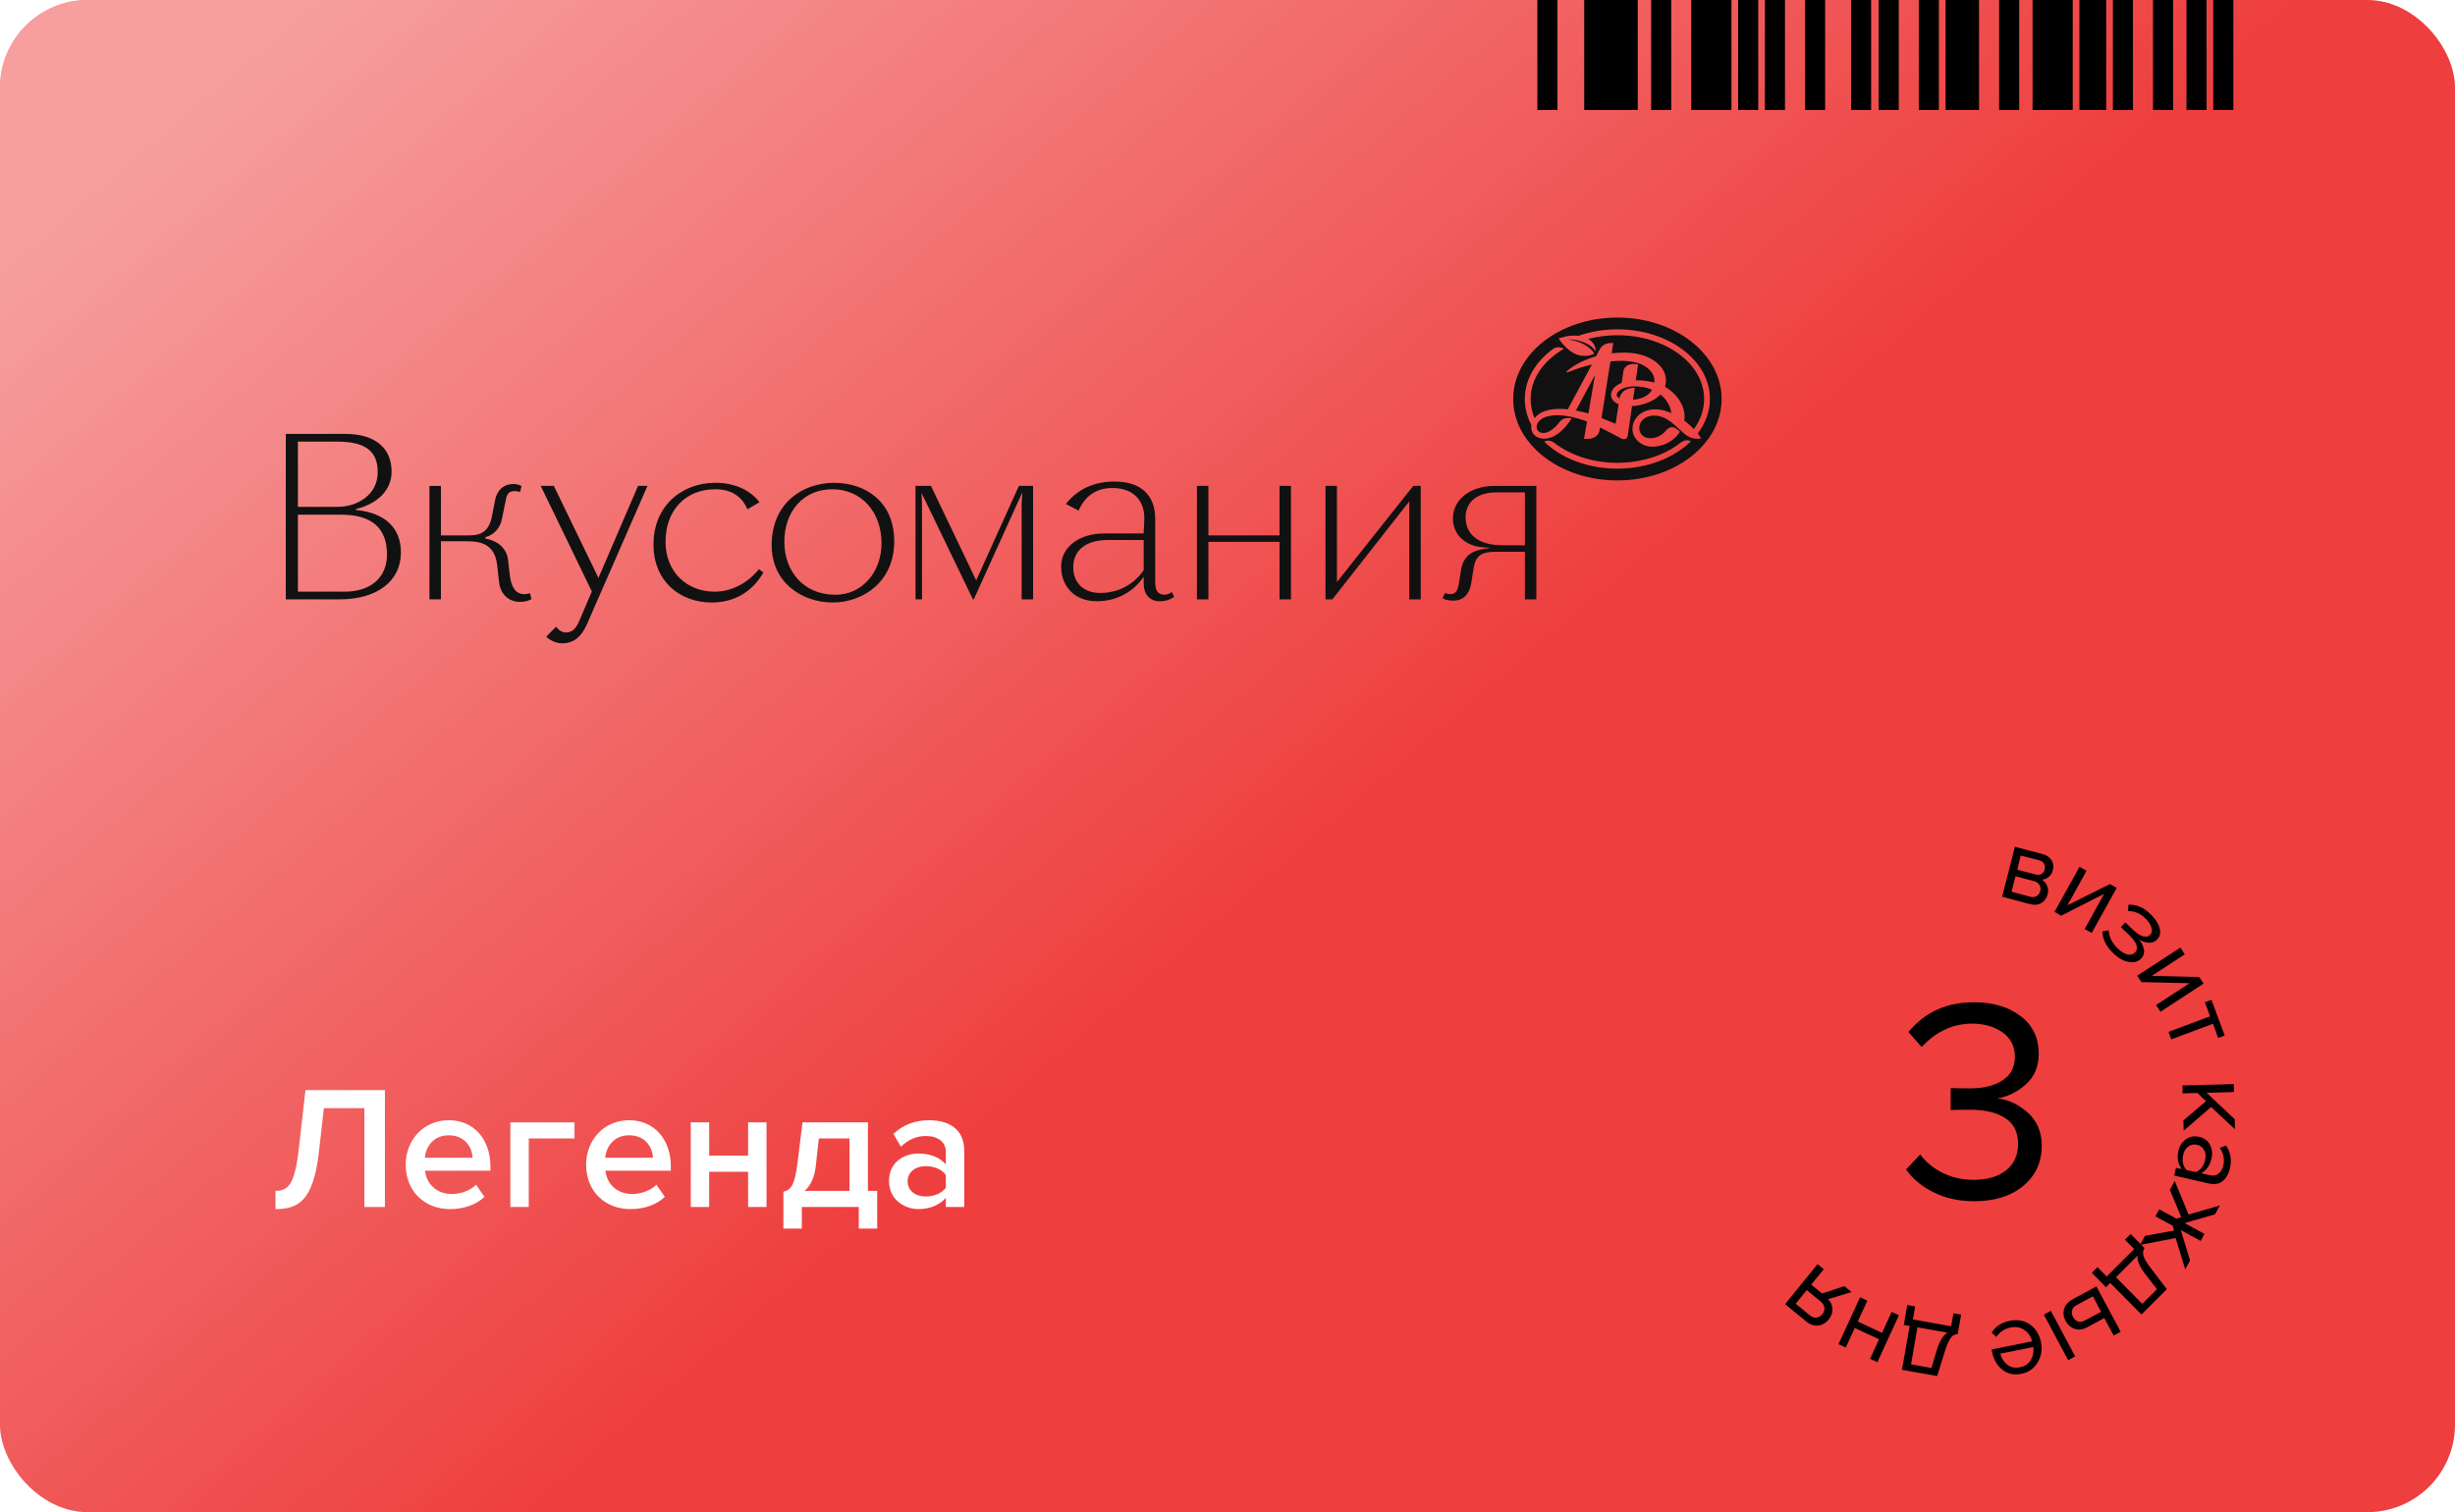 <?xml version="1.0" encoding="UTF-8"?> <svg xmlns="http://www.w3.org/2000/svg" width="224" height="138" viewBox="0 0 224 138" fill="none"><g filter="url(#filter0_b)"><rect width="224" height="137.999" rx="8" fill="#EE3E3E"></rect><rect width="224" height="137.999" rx="8" fill="url(#paint0_linear)" fill-opacity="0.5"></rect></g><path fill-rule="evenodd" clip-rule="evenodd" d="M142.106 0H140.274V10.036H142.106V0ZM145.77 0H144.548V10.036H145.77H146.38H147.601H149.433V0H147.601H146.38H145.77ZM150.654 0H152.486V10.036H150.654V0ZM156.149 0H154.317V10.036H156.149V0ZM156.149 0H157.981V10.036H156.149V0ZM160.423 0H158.591V10.036H160.423V0ZM161.034 0H162.865V10.036H161.034V0ZM166.529 0H164.697V10.036H166.529V0ZM168.895 0H170.727V10.036H168.895V0ZM173.246 0H171.414V10.036H173.246V0ZM175.077 0H176.909V10.036H175.077V0ZM178.741 0H177.52V10.036H178.741H179.351H180.572V0H179.351H178.741ZM184.236 0H182.404V10.036H184.236V0ZM185.457 0H187.289H187.289H189.121V10.036H187.289H187.289H185.457V0ZM189.731 0H190.342H191.563H192.173V10.036H191.563H190.342H189.731V0ZM192.784 0H194.616V10.036H192.784V0ZM198.279 0H196.447V10.036H198.279V0ZM199.501 0H201.332V10.036H199.501V0ZM203.774 0H201.943V10.036H203.774V0Z" fill="black"></path><path fill-rule="evenodd" clip-rule="evenodd" d="M138.067 36.412C138.067 32.31 142.32 28.98 147.574 28.98C152.828 28.98 157.084 32.31 157.084 36.412C157.084 40.515 152.828 43.843 147.574 43.843C142.321 43.843 138.067 40.517 138.067 36.412ZM140.889 40.302C142.433 41.807 144.858 42.773 147.585 42.768C150.32 42.766 152.749 41.789 154.291 40.266C153.853 40.047 153.477 40.295 153.376 40.373C151.938 41.514 149.857 42.233 147.585 42.236C145.325 42.238 143.287 41.54 141.846 40.435C141.702 40.326 141.339 40.078 140.889 40.302ZM153.247 39.191L153.247 39.191C153.492 39.413 153.716 39.617 153.866 39.725C154.551 40.208 155.219 39.995 155.219 39.995C155.219 39.995 155.1 39.806 154.909 39.56C155.614 38.626 156.019 37.551 156.019 36.401C156.016 32.891 152.23 30.047 147.561 30.054C146.298 30.058 145.096 30.267 144.021 30.645C143.111 30.531 142.215 30.889 142.215 30.889C142.215 30.889 142.864 31.961 143.849 32.35C144.536 32.627 145.32 32.396 145.458 32.263C145.458 32.263 145.186 31.71 144.323 31.324C143.988 31.173 143.523 31.038 143.012 30.966C143.084 30.972 143.154 30.975 143.226 30.978C143.498 30.99 143.797 31.004 144.349 31.182C145.323 31.495 145.579 32.083 145.579 32.083C145.639 31.533 145.273 31.144 144.909 30.929C145.738 30.713 146.633 30.593 147.563 30.593C151.938 30.585 155.484 33.182 155.488 36.403C155.488 37.398 155.153 38.335 154.554 39.156C154.553 39.155 154.544 39.146 154.528 39.13L154.528 39.13C154.431 39.033 154.088 38.689 153.679 38.39C153.889 37.096 152.949 35.89 151.924 35.298C152.392 33.786 150.945 32.238 148.322 32.178C147.938 32.178 147.401 32.201 147.051 32.238L147.199 31.302H146.992C146.268 31.313 145.995 31.777 145.914 31.968L145.633 32.512C144.006 32.967 143.111 33.75 143.03 33.821C142.844 33.984 142.88 34.054 143.217 33.91C143.812 33.661 144.512 33.439 145.244 33.273L143.044 37.36C141.869 37.222 140.637 37.36 140.02 38.166C139.786 37.613 139.66 37.027 139.66 36.425C139.653 34.561 140.846 32.902 142.693 31.834C142.226 31.528 141.801 31.775 141.667 31.872L141.662 31.874C140.092 33.036 139.125 34.645 139.125 36.425C139.127 37.258 139.341 38.053 139.729 38.785C139.68 39.038 139.709 39.329 139.925 39.614C140.226 39.995 140.815 40.168 141.518 39.922C142.455 39.591 143.177 38.55 143.406 38.173C142.734 38.062 142.464 38.312 142.366 38.437C142.093 38.808 141.684 39.227 141.256 39.414C140.381 39.796 139.82 38.998 140.507 38.353C140.975 37.917 141.903 37.829 142.739 37.935H142.759C143.812 38.075 144.631 38.397 144.804 38.472C144.64 39.434 144.525 40.046 144.525 40.046L144.84 40.051C145.857 40.049 145.945 39.283 145.945 39.283L145.999 39.012C146.902 39.461 147.783 39.941 147.876 39.991L147.882 39.995C148.116 40.131 148.464 40.124 148.518 39.773L148.911 37.062C149.945 37.001 150.961 36.597 151.5 36.001C151.976 36.374 152.408 36.969 152.491 37.687C151.92 37.44 151.262 37.285 150.596 37.391C149.042 37.631 148.5 39.241 149.352 40.158C149.994 40.846 150.911 40.921 151.897 40.541C152.417 40.344 152.931 39.953 153.286 39.403C153.208 39.325 153.07 39.189 152.907 39.098C152.475 38.823 152.154 39.129 152.055 39.238C151.781 39.589 151.405 39.842 151.008 39.94C149.201 40.38 149.033 37.999 150.88 37.926C151.466 37.902 151.981 38.155 152.434 38.488C152.682 38.675 152.977 38.944 153.247 39.19L153.247 39.191ZM146.128 38.146L146.939 32.982C150.388 32.62 151.061 34.223 150.944 34.911C150.49 34.792 149.883 34.687 149.252 34.709L149.463 33.249C148.189 33.035 148.117 33.901 148.117 33.901C148.097 34.042 148.075 34.192 148.052 34.348C148.025 34.538 147.995 34.737 147.966 34.943C146.778 35.407 146.667 36.477 147.685 36.89C147.582 37.595 147.42 38.675 147.416 38.675C147.09 38.532 146.425 38.259 146.128 38.146ZM147.763 36.357C147.192 36.079 147.68 35.477 148.486 35.324C149.376 35.151 150.226 35.355 150.74 35.564C150.452 36.099 149.816 36.414 148.997 36.483L149.16 35.391C147.956 35.398 147.785 36.222 147.763 36.357ZM144.933 37.738C145.024 37.196 145.126 36.598 145.227 36.002L145.229 35.995C145.333 35.383 145.437 34.774 145.528 34.232L143.789 37.462L143.801 37.464C143.962 37.498 144.593 37.63 144.933 37.738ZM49.834 58.099C50.243 58.489 50.781 58.709 51.313 58.709C52.289 58.709 53.007 58.169 53.515 57.056L59.076 44.341H58.218L54.603 52.741L50.533 44.341H49.335L54.002 53.976L52.854 56.66C52.547 57.394 52.176 57.721 51.655 57.721C51.317 57.721 51.033 57.559 50.74 57.193L49.834 58.099ZM72.154 53.656C73.172 54.514 74.538 54.984 76.002 54.984C77.431 54.984 78.833 54.459 79.848 53.553C80.99 52.531 81.591 51.096 81.591 49.406C81.591 47.693 81.003 46.284 79.883 45.337C78.913 44.517 77.574 44.062 76.117 44.062C74.622 44.062 73.237 44.552 72.209 45.441C71.032 46.463 70.409 47.955 70.409 49.75C70.409 51.349 71.011 52.702 72.154 53.656ZM72.782 45.984C73.576 45.11 74.672 44.65 75.946 44.65C77.222 44.65 78.374 45.143 79.182 46.042C79.992 46.935 80.432 48.188 80.432 49.576C80.432 50.843 80.018 52.02 79.264 52.891C78.487 53.784 77.411 54.278 76.23 54.278C74.819 54.278 73.621 53.78 72.779 52.836C71.998 51.967 71.566 50.769 71.566 49.462C71.566 48.06 71.99 46.857 72.782 45.984ZM61.188 53.59C62.145 54.488 63.473 54.984 64.932 54.984C66.985 54.984 68.617 54.039 69.652 52.249L69.253 51.937C68.185 53.25 66.718 53.996 65.216 53.996C63.955 53.996 62.813 53.551 62.001 52.741C61.179 51.92 60.725 50.758 60.725 49.462C60.725 48.036 61.16 46.829 61.982 45.962C62.802 45.103 63.938 44.65 65.274 44.65C67.048 44.65 67.842 45.626 68.198 46.478L69.302 45.829C68.408 44.687 66.982 44.06 65.274 44.06C63.705 44.06 62.277 44.607 61.251 45.602C60.187 46.632 59.625 48.048 59.625 49.691C59.625 51.281 60.165 52.629 61.188 53.59ZM45.531 53.074C45.637 54.198 46.386 54.925 47.443 54.925C47.862 54.925 48.185 54.849 48.491 54.675L48.354 54.135C48.226 54.181 48.035 54.222 47.838 54.222C47.098 54.222 46.655 53.651 46.52 52.519L46.351 51.053C46.21 50.028 45.435 49.364 44.337 49.16L44.279 49.149V49.029L44.33 49.016C45.049 48.794 45.62 48.223 45.785 47.415L46.18 45.496C46.304 44.933 46.579 44.818 46.989 44.818C47.137 44.818 47.321 44.859 47.449 44.907L47.584 44.36C47.449 44.28 47.198 44.169 46.816 44.169C45.987 44.169 45.362 44.715 45.186 45.581L44.849 47.279C44.689 47.962 44.394 48.408 43.947 48.637C43.553 48.843 43.096 48.861 42.623 48.861H40.231V44.345H39.185V54.699H40.231V49.393H42.51C43.118 49.393 43.751 49.432 44.274 49.706C44.899 50.035 45.255 50.639 45.361 51.545L45.531 53.074ZM104.354 53.248C104.354 54.244 104.913 54.869 105.81 54.869C106.335 54.869 106.745 54.747 107.138 54.462L106.919 54.03C106.682 54.196 106.467 54.276 106.268 54.276C105.662 54.276 105.402 53.921 105.402 53.074V47.314C105.402 46.312 105.094 45.476 104.521 44.903C103.883 44.267 102.925 43.946 101.676 43.946C99.824 43.946 98.298 44.652 97.255 45.992L98.413 46.595C99.017 45.225 100.059 44.535 101.506 44.535C102.437 44.535 103.193 44.811 103.702 45.334C104.195 45.846 104.44 46.571 104.41 47.432L104.347 48.685H100.712C99.622 48.685 98.632 48.985 97.927 49.528C97.202 50.081 96.82 50.839 96.82 51.721C96.82 53.288 97.834 54.867 100.091 54.867C101.771 54.867 103.242 54.137 104.225 52.806L104.354 52.629V53.248ZM97.923 51.78C97.923 50.214 99.091 49.281 101.052 49.281V49.282H104.354V52.029L104.343 52.05C103.418 53.377 102.01 54.111 100.375 54.111C98.884 54.111 97.923 53.198 97.923 51.78ZM131.62 54.581C131.845 54.738 132.162 54.812 132.605 54.812C133.493 54.812 134.072 54.253 134.233 53.239L134.459 51.824C134.643 50.723 135.159 50.353 136.514 50.353H139.136V54.699H140.18V44.345H136.344C134.152 44.345 132.566 45.594 132.566 47.317C132.566 48.024 132.829 48.652 133.33 49.131C133.836 49.615 134.55 49.904 135.387 49.953L136.013 49.996L135.394 50.1C134.441 50.259 133.525 50.604 133.299 52.072L133.13 53.144C133.022 53.845 132.863 54.222 132.323 54.222C132.16 54.222 132.004 54.176 131.85 54.124L131.62 54.581ZM134.48 45.539C134.973 45.142 135.7 44.931 136.57 44.931H139.138V49.763H137.137C135.978 49.763 135.094 49.508 134.508 49.011C133.994 48.573 133.725 47.95 133.725 47.206C133.725 46.513 133.987 45.936 134.48 45.539ZM128.588 45.753V54.697H129.632V44.343H128.948L121.986 53.115V44.343H120.942V54.697H121.569L128.588 45.753ZM116.746 49.447V54.697H117.792V44.343H116.746V48.859H110.257V44.343H109.211V54.697H110.257V49.447H116.746ZM93.218 45.909V54.697H94.262V44.343H92.966L89.07 52.967L84.944 44.343H83.533V54.697H84.124V45.909L84.08 44.992L84.49 45.82L88.773 54.697H88.851L92.851 45.877L93.285 44.922L93.218 45.909ZM26.078 39.599V54.697H30.989C32.669 54.697 34.08 54.298 35.072 53.532C36.062 52.778 36.58 51.7 36.58 50.423C36.58 48.201 35.174 46.824 32.552 46.547L32.485 46.539V46.45L32.541 46.437C33.414 46.227 34.236 45.8 34.781 45.267C35.41 44.655 35.729 43.901 35.729 43.027C35.729 41.969 35.352 41.099 34.631 40.507C33.909 39.912 32.845 39.599 31.556 39.599H26.078ZM31.445 53.996H27.181V46.966H31.102C32.496 46.966 33.561 47.271 34.258 47.872C34.957 48.473 35.311 49.393 35.311 50.595C35.311 51.649 34.94 52.523 34.238 53.118C33.561 53.691 32.596 53.996 31.445 53.996ZM30.699 46.26H27.181V40.302H30.766C33.325 40.302 34.464 41.158 34.464 43.084C34.464 44.047 34.067 44.859 33.325 45.435C32.632 45.968 31.764 46.26 30.699 46.26Z" fill="#111111"></path><path d="M25.136 110.342C27.2 110.342 28.592 109.622 29.104 105.094L29.552 101.126H33.248V110.15H35.12V99.478H27.872L27.248 104.966C26.88 108.118 26.288 108.678 25.136 108.678V110.342ZM41.067 110.342C42.299 110.342 43.435 109.958 44.203 109.222L43.435 108.118C42.891 108.662 41.995 108.966 41.243 108.966C39.787 108.966 38.907 108.006 38.779 106.838H44.747V106.438C44.747 104.006 43.259 102.23 40.939 102.23C38.651 102.23 37.019 104.038 37.019 106.278C37.019 108.726 38.747 110.342 41.067 110.342ZM43.115 105.654H38.763C38.843 104.71 39.499 103.606 40.939 103.606C42.459 103.606 43.083 104.742 43.115 105.654ZM52.421 102.422H46.565V110.15H48.245V103.894H52.421V102.422ZM57.527 110.342C58.759 110.342 59.895 109.958 60.663 109.222L59.895 108.118C59.351 108.662 58.455 108.966 57.703 108.966C56.247 108.966 55.367 108.006 55.239 106.838H61.207V106.438C61.207 104.006 59.719 102.23 57.399 102.23C55.111 102.23 53.479 104.038 53.479 106.278C53.479 108.726 55.207 110.342 57.527 110.342ZM59.575 105.654H55.223C55.303 104.71 55.959 103.606 57.399 103.606C58.919 103.606 59.543 104.742 59.575 105.654ZM64.706 110.15V106.934H68.258V110.15H69.938V102.422H68.258V105.462H64.706V102.422H63.026V110.15H64.706ZM71.479 112.118H73.159V110.15H78.359V112.118H80.039V108.678H79.191V102.422H73.223L72.759 106.182C72.503 108.214 72.135 108.598 71.479 108.758V112.118ZM74.711 103.894H77.511V108.678H73.415C73.959 108.198 74.327 107.446 74.439 106.374L74.711 103.894ZM87.98 110.15V105.03C87.98 102.95 86.476 102.23 84.764 102.23C83.532 102.23 82.412 102.63 81.516 103.478L82.204 104.646C82.876 103.99 83.628 103.67 84.492 103.67C85.564 103.67 86.3 104.214 86.3 105.11V106.262C85.74 105.606 84.844 105.27 83.804 105.27C82.54 105.27 81.116 106.006 81.116 107.782C81.116 109.494 82.54 110.342 83.804 110.342C84.828 110.342 85.724 109.974 86.3 109.318V110.15H87.98ZM84.46 109.19C83.516 109.19 82.812 108.646 82.812 107.814C82.812 106.966 83.516 106.422 84.46 106.422C85.196 106.422 85.916 106.694 86.3 107.222V108.39C85.916 108.918 85.196 109.19 84.46 109.19Z" fill="white"></path><g clip-path="url(#clip0)"><path d="M180.117 109.623C178.718 109.623 177.486 109.344 176.405 108.8C175.325 108.257 174.494 107.56 173.912 106.724L175.2 105.358C175.727 106.055 176.419 106.626 177.264 107.045C178.123 107.463 179.051 107.672 180.062 107.672C181.336 107.672 182.333 107.379 183.053 106.794C183.774 106.208 184.134 105.4 184.134 104.383C184.134 103.324 183.746 102.543 182.97 102.042C182.195 101.526 181.128 101.275 179.785 101.275C178.76 101.275 178.151 101.289 177.984 101.303V99.296C178.178 99.31 178.774 99.324 179.785 99.324C180.976 99.324 181.945 99.088 182.707 98.6C183.469 98.112 183.843 97.387 183.843 96.426C183.843 95.492 183.469 94.767 182.735 94.224C181.987 93.695 181.059 93.416 179.951 93.416C178.192 93.416 176.655 94.126 175.339 95.548L174.134 94.182C175.616 92.371 177.61 91.465 180.103 91.465C181.835 91.465 183.247 91.883 184.355 92.719C185.463 93.555 186.017 94.698 186.017 96.161C186.017 97.318 185.63 98.251 184.868 98.934C184.106 99.631 183.234 100.063 182.25 100.244C183.206 100.328 184.12 100.76 184.993 101.512C185.851 102.265 186.294 103.282 186.294 104.564C186.294 106.055 185.74 107.267 184.619 108.215C183.497 109.149 182.001 109.623 180.117 109.623Z" fill="black"></path><path d="M185.214 82.505L182.68 81.836L183.843 77.279L186.336 77.934C186.724 78.032 187.015 78.227 187.181 78.492C187.361 78.77 187.389 79.077 187.306 79.425C187.236 79.69 187.112 79.885 186.918 80.038C186.724 80.192 186.53 80.261 186.294 80.275C186.516 80.387 186.668 80.582 186.779 80.833C186.89 81.084 186.904 81.348 186.835 81.599C186.738 81.975 186.544 82.24 186.253 82.407C185.99 82.575 185.63 82.617 185.214 82.505ZM185.242 81.836C185.463 81.892 185.657 81.878 185.824 81.78C185.99 81.683 186.101 81.53 186.156 81.32C186.211 81.125 186.184 80.944 186.087 80.763C185.99 80.596 185.824 80.471 185.602 80.415L183.898 79.969L183.538 81.376L185.242 81.836ZM185.727 79.802C185.934 79.857 186.114 79.843 186.267 79.76C186.419 79.676 186.516 79.537 186.558 79.342C186.613 79.147 186.585 78.966 186.502 78.812C186.419 78.659 186.267 78.561 186.045 78.506L184.369 78.074L184.065 79.37L185.727 79.802Z" fill="black"></path><path d="M188.067 83.565L187.458 83.216L189.743 79.106L190.38 79.468L188.635 82.617L192.513 80.68L193.136 81.028L190.851 85.139L190.214 84.777L191.987 81.572L188.067 83.565Z" fill="black"></path><path d="M192.846 87.02C192.195 86.407 191.848 85.724 191.821 84.999L192.402 84.902C192.43 85.515 192.721 86.072 193.247 86.574C193.552 86.867 193.843 87.034 194.134 87.104C194.411 87.159 194.646 87.104 194.812 86.922C195.159 86.546 194.979 86.017 194.272 85.334L193.51 84.609L193.912 84.177L194.674 84.902C194.965 85.18 195.256 85.362 195.533 85.445C195.81 85.529 196.045 85.473 196.211 85.278C196.364 85.111 196.391 84.902 196.294 84.609C196.197 84.331 196.003 84.052 195.726 83.787C195.256 83.341 194.729 83.132 194.175 83.146L194.203 82.561C194.895 82.533 195.533 82.784 196.114 83.327C196.585 83.759 196.89 84.205 197.028 84.637C197.167 85.069 197.098 85.431 196.834 85.724C196.613 85.961 196.336 86.058 196.017 86.031C195.685 86.003 195.394 85.891 195.145 85.696C195.366 85.947 195.519 86.24 195.602 86.574C195.685 86.909 195.602 87.215 195.366 87.466C195.089 87.759 194.729 87.87 194.272 87.786C193.801 87.731 193.33 87.466 192.846 87.02Z" fill="black"></path><path d="M195.38 89.626L195.006 89.041L198.94 86.477L199.341 87.09L196.336 89.055L200.671 89.166L201.059 89.765L197.125 92.329L196.724 91.716L199.785 89.724L195.38 89.626Z" fill="black"></path><path d="M198.109 94.851L197.859 94.169L201.654 92.747L201.183 91.465L201.779 91.242L202.984 94.503L202.388 94.726L201.917 93.43L198.109 94.851Z" fill="black"></path><path d="M199.244 103.184L199.217 102.25L201.28 100.494L200.491 99.742L199.147 99.784L199.134 99.059L203.815 98.934L203.829 99.658L201.336 99.728L203.898 102.139L203.926 103.058L201.751 101.024L199.244 103.184Z" fill="black"></path><path d="M198.386 107.282L198.538 106.571L199.064 106.683C198.718 106.209 198.621 105.652 198.76 105.025C198.857 104.593 199.064 104.258 199.411 103.993C199.757 103.729 200.158 103.645 200.629 103.743C201.114 103.84 201.447 104.091 201.64 104.467C201.834 104.843 201.89 105.248 201.793 105.68C201.654 106.334 201.336 106.794 200.837 107.073L201.668 107.254C201.973 107.324 202.236 107.268 202.444 107.087C202.665 106.906 202.804 106.641 202.873 106.307C202.984 105.763 202.873 105.248 202.541 104.76L203.109 104.537C203.51 105.136 203.635 105.805 203.482 106.544C203.372 107.073 203.15 107.477 202.832 107.756C202.513 108.035 202.084 108.118 201.557 108.007L198.386 107.282ZM199.203 105.387C199.078 105.958 199.175 106.418 199.507 106.78L200.366 106.962C200.809 106.766 201.086 106.39 201.211 105.819C201.28 105.484 201.253 105.192 201.1 104.941C200.962 104.69 200.74 104.523 200.449 104.467C200.158 104.411 199.895 104.453 199.66 104.634C199.424 104.802 199.272 105.052 199.203 105.387Z" fill="black"></path><path d="M197.984 108.592L198.427 107.77L199.687 110.835L202.541 110.013L202.097 110.821L199.327 111.616L201.142 112.605L200.796 113.246L198.981 112.257L199.826 115.03L199.383 115.838L198.51 112.981L195.269 113.608L195.712 112.786L198.372 112.299L198.233 111.853L196.668 111.003L197.014 110.361L198.579 111.212L199.023 111.072L197.984 108.592Z" fill="black"></path><path d="M194.411 112.619L195.671 113.901C195.533 114.096 195.505 114.333 195.574 114.612C195.643 114.877 195.893 115.281 196.294 115.796L197.707 117.65L195.394 119.963L192.541 117.078L192.153 117.469L190.865 116.159L191.377 115.643L192.222 116.493L194.729 113.985L193.884 113.135L194.411 112.619ZM196.807 117.65L195.713 116.242C195.214 115.573 194.978 115.03 195.034 114.584L193.067 116.563L195.463 118.988L196.807 117.65Z" fill="black"></path><path d="M186.488 119.976L187.125 119.628L189.341 123.781L188.704 124.129L186.488 119.976ZM193.496 121.537L192.859 121.886L192.001 120.283L190.449 121.119C190.034 121.342 189.66 121.398 189.3 121.272C188.94 121.147 188.663 120.91 188.469 120.548C188.275 120.186 188.233 119.823 188.33 119.461C188.427 119.099 188.69 118.806 189.092 118.583L191.28 117.398L193.496 121.537ZM190.228 120.506L191.71 119.712L190.962 118.304L189.48 119.099C189.258 119.224 189.106 119.377 189.064 119.572C189.009 119.767 189.037 119.976 189.148 120.186C189.258 120.395 189.411 120.534 189.605 120.604C189.785 120.659 189.992 120.631 190.228 120.506Z" fill="black"></path><path d="M183.4 120.535C184.078 120.395 184.688 120.507 185.214 120.869C185.74 121.231 186.073 121.775 186.225 122.486C186.364 123.154 186.253 123.782 185.92 124.339C185.588 124.896 185.089 125.245 184.438 125.37C183.76 125.51 183.178 125.384 182.693 124.994C182.209 124.604 181.89 124.06 181.752 123.336L181.71 123.154L185.422 122.402C185.297 121.956 185.062 121.608 184.702 121.371C184.341 121.12 183.926 121.05 183.455 121.148C182.887 121.259 182.458 121.552 182.153 122.012L181.724 121.608C182.098 121.036 182.652 120.674 183.4 120.535ZM182.513 123.531C182.596 123.921 182.804 124.255 183.123 124.52C183.441 124.785 183.843 124.869 184.328 124.771C184.785 124.673 185.117 124.45 185.311 124.088C185.505 123.726 185.588 123.336 185.519 122.932L182.513 123.531Z" fill="black"></path><path d="M178.94 119.964L178.621 121.747C178.372 121.747 178.164 121.859 177.998 122.082C177.832 122.305 177.638 122.723 177.444 123.35L176.752 125.58L173.538 125.008L174.245 121.009L173.705 120.911L174.023 119.1L174.743 119.225L174.536 120.41L178.026 121.037L178.234 119.852L178.94 119.964ZM176.225 124.841L176.738 123.141C176.987 122.347 177.306 121.845 177.694 121.622L174.951 121.134L174.369 124.507L176.225 124.841Z" fill="black"></path><path d="M172.597 119.726L173.261 120.033L171.295 124.311L170.63 124.005L171.447 122.221L169.231 121.19L168.414 122.973L167.749 122.667L169.716 118.389L170.381 118.695L169.508 120.604L171.724 121.636L172.597 119.726Z" fill="black"></path><path d="M168.275 117.372L168.94 117.915L166.807 118.556C167.057 118.821 167.181 119.114 167.195 119.462C167.209 119.797 167.098 120.117 166.849 120.424C166.586 120.744 166.267 120.925 165.893 120.967C165.519 121.009 165.145 120.884 164.799 120.591L162.874 119.016L165.838 115.365L166.406 115.825L165.256 117.233L166.253 118.041L168.275 117.372ZM166.142 118.793L164.854 117.734L163.843 118.974L165.131 120.034C165.325 120.201 165.533 120.27 165.727 120.243C165.935 120.229 166.115 120.117 166.267 119.936C166.419 119.755 166.489 119.56 166.461 119.351C166.447 119.142 166.336 118.961 166.142 118.793Z" fill="black"></path></g><defs><filter id="filter0_b" x="-122" y="-122" width="468" height="381.999" filterUnits="userSpaceOnUse" color-interpolation-filters="sRGB"><feFlood flood-opacity="0" result="BackgroundImageFix"></feFlood><feGaussianBlur in="BackgroundImage" stdDeviation="61"></feGaussianBlur><feComposite in2="SourceAlpha" operator="in" result="effect1_backgroundBlur"></feComposite><feBlend mode="normal" in="SourceGraphic" in2="effect1_backgroundBlur" result="shape"></feBlend></filter><linearGradient id="paint0_linear" x1="28.803" y1="-9.7355e-07" x2="105.974" y2="90.268" gradientUnits="userSpaceOnUse"><stop stop-color="white"></stop><stop offset="1" stop-color="white" stop-opacity="0"></stop></linearGradient><clipPath id="clip0"><rect width="41.052" height="48.3" fill="white" transform="translate(162.874 77.279)"></rect></clipPath></defs></svg> 